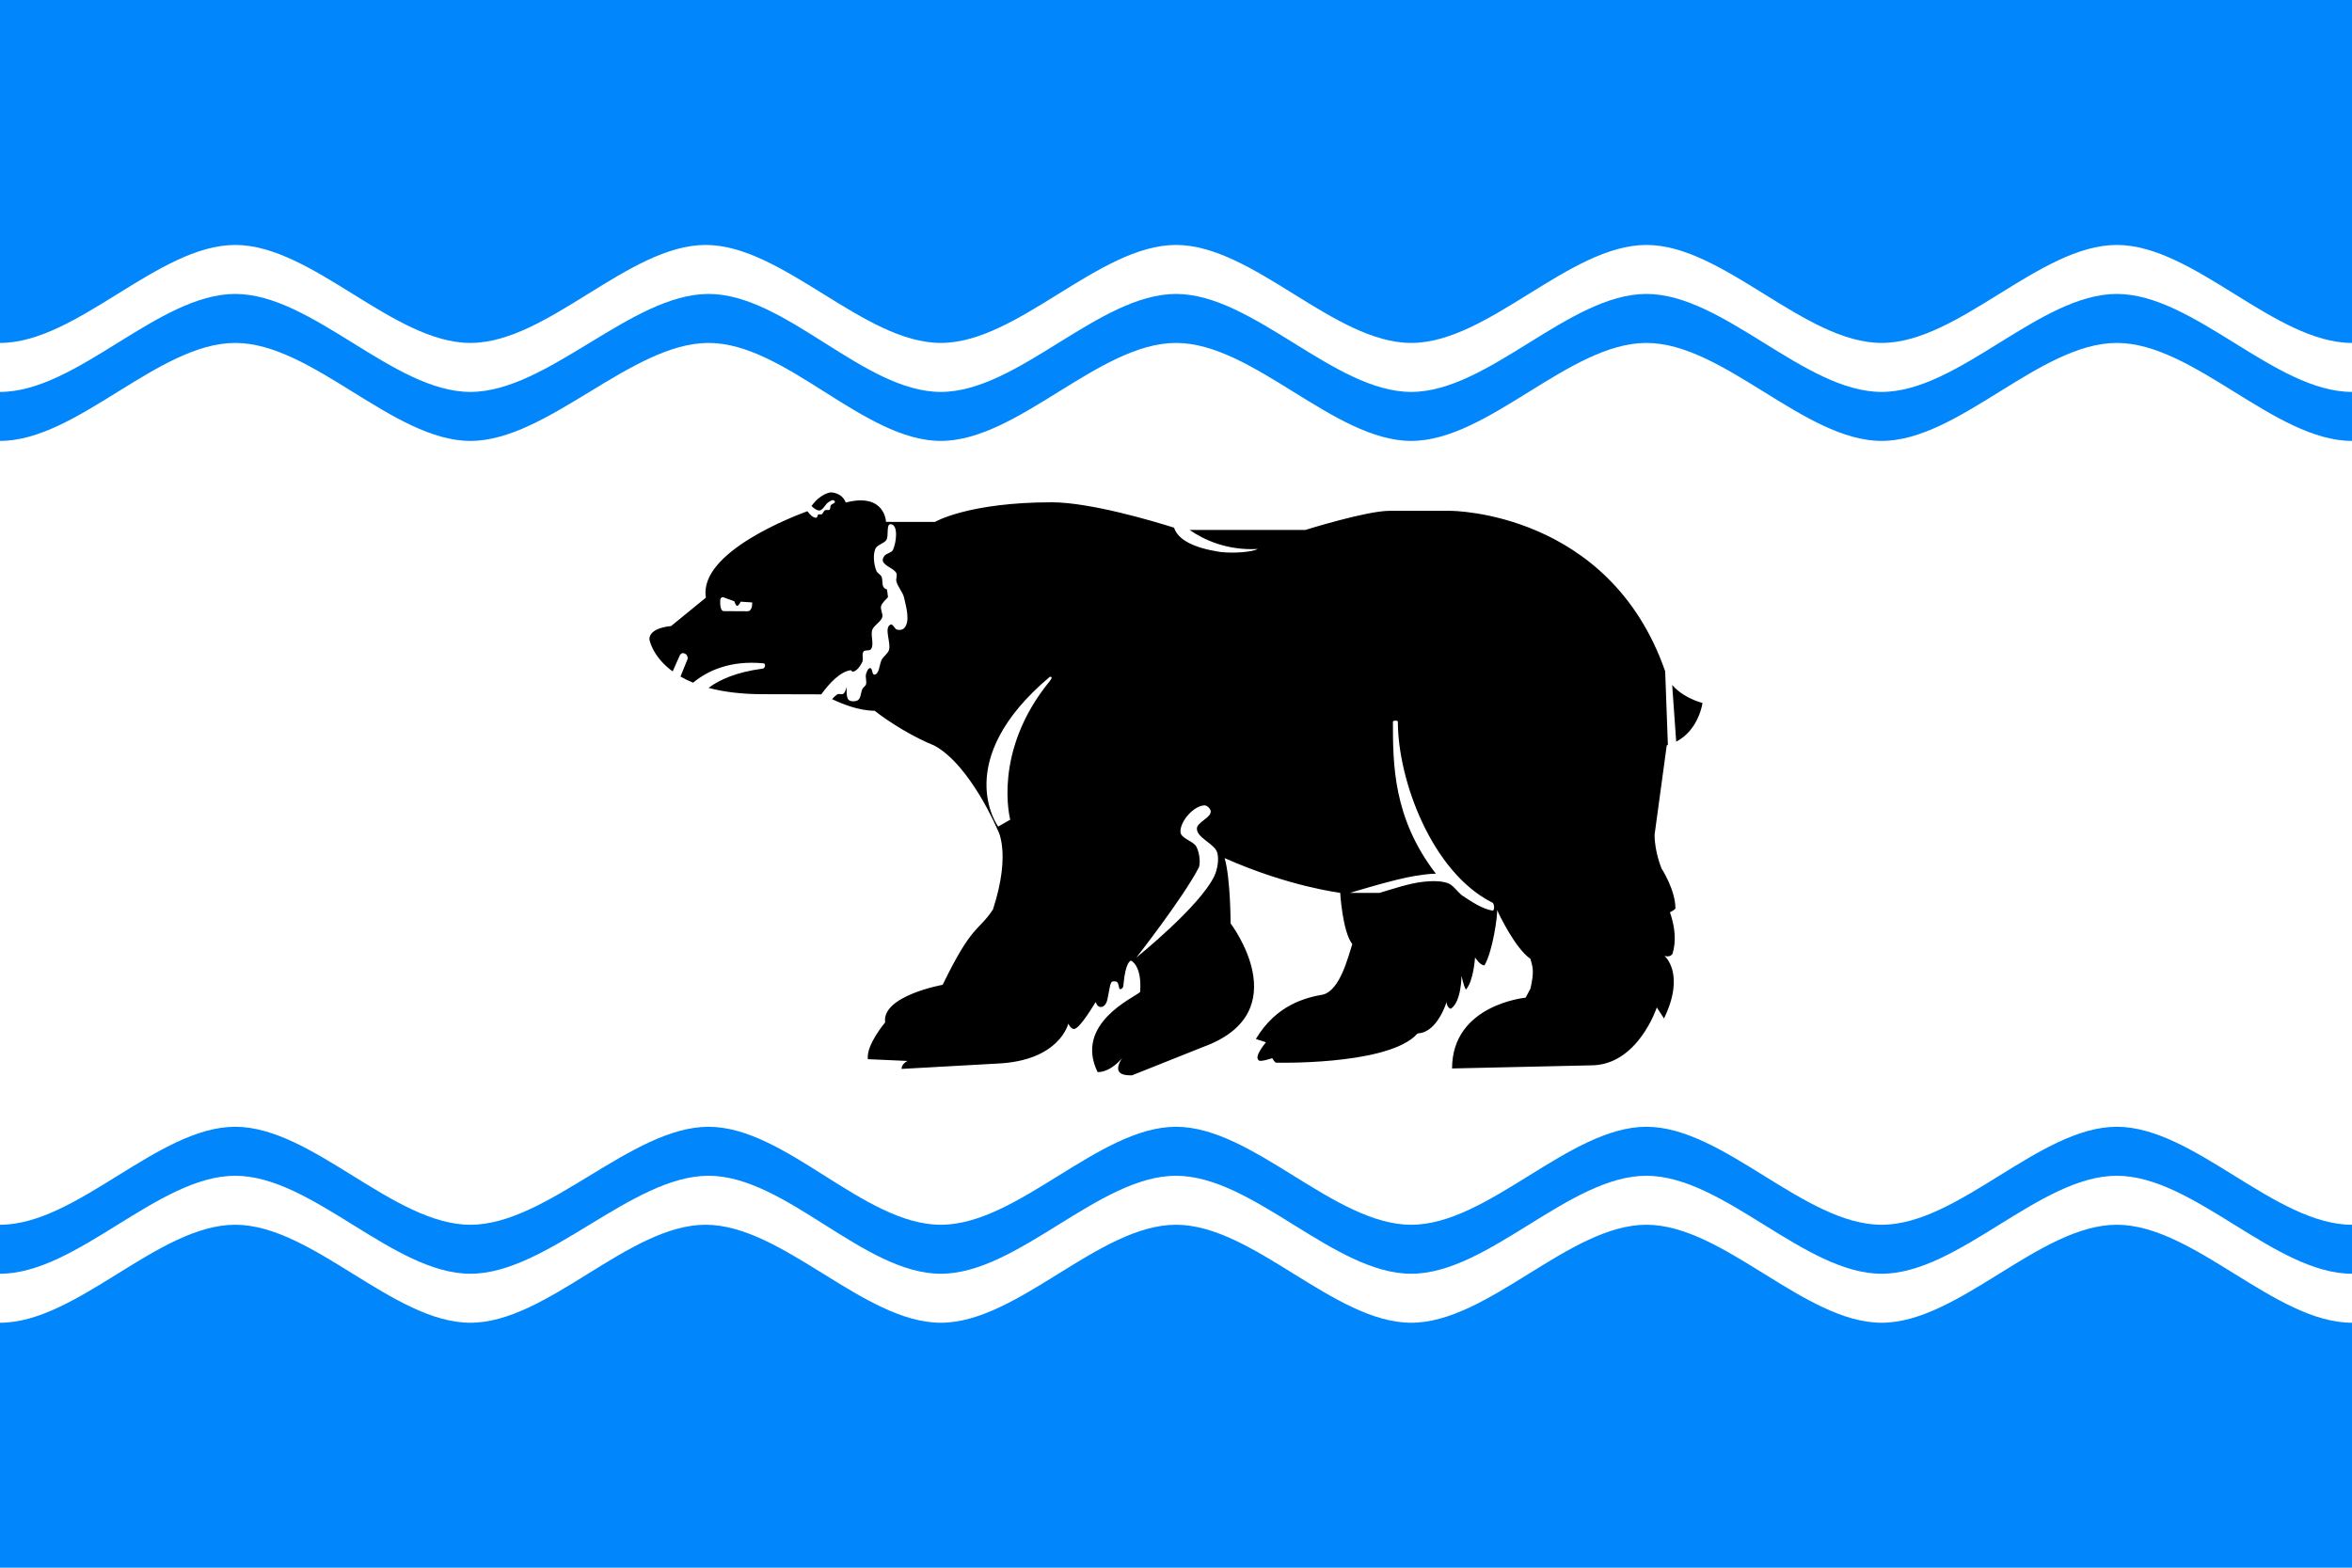 <svg id="e8rtZHIyg4T1" xmlns="http://www.w3.org/2000/svg" xmlns:xlink="http://www.w3.org/1999/xlink" viewBox="0 0 4800 3200" shape-rendering="geometricPrecision" text-rendering="geometricPrecision"><rect width="4800" height="3200" rx="0" ry="0" fill="#fff" stroke-width="0"/><path d="M1440,500c-157.242,0-322.758,200-480,200s-322.758-200-480-200-322.758,200-480,200L0,0L4800,0l0,700c-157.242,0-322.758-200-480-200s-322.758,200-480,200-322.758-200-480-200-322.758,200-480,200-322.758-200-480-200-322.758,200-480,200-322.758-200-480-200ZM1446,700c-157.242,0-328.758,200-486,200s-322.758-200-480-200-322.758,200-480,200v-100c157.242,0,322.758-200,480-200s322.758,200,480,200s328.758-200,486-200s316.758,200,474,200s322.759-200,480-200s322.758,200,480,200s322.758-200,480-200s322.758,200,480,200s322.758-200,480-200s322.758,200,480,200v100c-157.242,0-322.758-200-480-200s-322.758,200-480,200-322.758-200-480-200-322.758,200-480,200-322.758-200-480-200-322.759,200-480,200-316.758-200-474-200Zm0,1700c-157.242,0-328.758,200-486,200s-322.758-200-480-200-322.758,200-480,200v-100c157.242,0,322.758-200,480-200s322.758,200,480,200s328.758-200,486-200s316.758,200,474,200s322.759-200,480-200s322.758,200,480,200s322.758-200,480-200s322.758,200,480,200s322.758-200,480-200s322.758,200,480,200v100c-157.242,0-322.758-200-480-200s-322.758,200-480,200-322.758-200-480-200-322.758,200-480,200-322.758-200-480-200-322.759,200-480,200-316.758-200-474-200Zm474,300c157.242-0,322.758-200,480-200s322.758,200,480,200s322.758-200,480-200s322.758,200,480,200s322.758-200,480-200s322.758,200,480,200v500h-4800L0,2700c157.242,0,322.759-200,480-200s322.758,200,480,200s322.758-200,480-200s322.758,200,480,200Z" fill="#0187fb" stroke-width="1.368"/><path d="M1557.905,1416.995c-45.603.07-82.328-4.956-111.887-12.904c22.575-16.797,57.076-32.201,109.768-39.19c6.236,0,7.634-10.907,2.111-10.907l0.0 0c-67.911-6.489-113.945,15.172-143.483,39.517-9.527-3.901-18.046-8.122-25.664-12.531c5.324-13.146,11.116-27.448,14.757-36.44c0-11.405-10.127-11.405-10.127-11.405s-4.631,0-7.233,7.306h-0c-3.318,7.445-8.54,19.166-13.412,30.098-41.432-30.419-47.235-64.565-47.235-64.565s-5.379-22.849,44.108-28.099c21.297-17.39,49.693-40.576,70.99-57.966-15.552-93.398,184.618-168.247,207.339-176.424-.052.019-.106.038-.16.058c5.532,7.713,11.88,13.614,18.233,13.281c2.314-.121,1.974-5.338,3.94-6.546c1.782-1.095,5.118.413,6.977-.55c2.818-1.46,3.931-6.559,6.698-8.113c2.464-1.384,7.221.473,9.349-1.375c2.088-1.813,1.053-6.464,2.512-8.8c1.785-2.86,9.62-4.438,8.372-7.563-2.728-6.829-11.215.105-11.302.137-7.805,2.886-12.604,18.413-20.93,18.013-4.947-.238-10.341-4.05-15.413-9.165c18.407-25.94,39.27-27.861,39.27-27.861s22.738,0,30.539,20.769c80.38-20.769,82.171,39.504,82.171,39.504l99.799.095c0,0,67.97-40.093,239.175-40.093c78.915.406,206.194,38.381,248.866,51.841c7.989,24.505,39.2,41.003,93.633,49.495c29.357,3.517,65.909,0,77.389-6.001-63.448,3.425-110.513-18.972-139.226-38.83h-17.327c0,0-5.268-1.762-14.469-4.665l-0.0 0c0-0,0-0,0-0c9.202,2.902,14.469,4.665,14.469,4.665h17.327c0.0 0.0 0.0 0.0 0.0 0h235.996c0,0,124.776-39.038,171.386-39.038c38.459,0,125.417,0,125.417,0s323.617,0,437.678,327.48l5.544,150.455c-.763.224-1.535.441-2.314.65-7.453,54.747-17.39,127.742-24.843,182.489c0,35.39,14.234,68.959,14.234,68.959s28.287,43.426,28.287,81.387c0,2.422-11.123,8.044-11.123,8.044c11.043,32.249,12.737,60.519,5.083,84.811-3.389,4.918-8.835,6.27-16.339,4.056c0,0,43.569,35.935-.885,127.812-4.412-6.747-14.708-22.49-14.708-22.49s-38.669,118.195-134.15,118.195c-85.109,1.911-198.588,4.46-283.697,6.371c0-130.327,149.966-144.491,149.966-144.491s6.112-10.619,9.983-18.491c8.354-36.525,4.531-43.888,0-60.787-31.368-21.626-64.211-91.13-68.193-99.732c1.731,9.078-8.717,84.826-25.66,113.091-9.196,0-19.207-16.157-19.207-16.157s-2.94,48.741-18.738,65.551c-4.259-6.406-8.901-28.159-8.901-28.159s0,53.621-22.017,67.397c-8.432-2.789-8.432-13.849-8.432-13.849s-18.296,60.942-56.913,63.816c-3.655,0-6.642,5.214-9.488,7.448-67.453,57.991-281.231,52.566-281.231,52.566-3.249,0-8.108-9.252-8.108-9.252s-26.885,9.252-28.165,3.785c-9.254-7.728,15.363-36.166,15.363-36.166s-14.466-4.71-20.665-6.729c41.576-69.664,101.615-84.57,137.795-90.829c34.287-10.03,50.038-75.581,58.994-102.81-20.111-25.539-24.707-104.75-24.707-104.75s-104.813-12.531-235.855-70.815c12.177,41.925,12.177,133.329,12.177,133.329s138.397,180.943-55.262,251.846l-145.866,58.182c-28.984.884-35.763-10.798-20.338-35.045c0,0-22.466,28.527-49.939,28.527-48.192-99.017,74.304-151.97,86.701-163.448c4.401-54.441-18.425-64.128-18.425-64.128s-11.197,0-15.535,49.344c0,9.738-8.372,9.738-8.372,7.771-3.058-14.843-4.347-14.843-11.786-14.843-7.804,0-6.827,10.852-12.688,37.389-3.069,13.895-13.116,18.62-19.896,12.238-1.227-1.382-4.091-7.355-4.091-7.355s-32.197,55.068-44.101,55.068c-6.655,0-11.664-11.052-11.664-11.052s-17.174,76.206-145.86,81.627c-58.32,3.253-136.079,7.59-194.399,10.843c0-10.843,12.379-16.265,12.379-16.265s-56.807-2.53-81.152-3.614c-3.663-29.296,35.304-75,35.304-75-7.85-54.209,117.373-76.807,117.373-76.807c60.857-125.278,71.822-107.537,102.603-153.624c38.438-118.135,8.88-164.101,8.88-164.101s-55.203-130.895-128.519-170.633c-40.8-16.379-88.943-45.257-121.821-71.047-31.924,0-66.33-13.857-86.813-23.741c3.439-3.975,6.969-7.278,10.55-9.653c3.106-2.061,9.349.875,12.419-1.237c4.006-2.757,7.116-14.438,7.116-14.438s-2.394,21.497,3.767,26.95c4.206,3.723,14.108,3.603,18.837.55c6.578-4.247,5.709-17.332,9.753-23.978c1.571-2.583,5.481-4.865,6.554-7.684c2.362-6.205-1.663-15.787.422-22.087c1.354-4.089,3.993-11.853,8.356-11.736c4.792.129,3.664,13.609,8.452,13.364c10.745-.548,10.032-22.767,15.724-31.765c3.557-5.622,11.354-11.245,13.759-17.432c5.796-14.91-11.073-46.777,3.81-53.089c4.552-1.931,7.994,9.017,12.768,10.328c8.96,2.462,14.034-2.186,14.483-2.629c13.583-13.385,4.155-44.616,0-63.097-2.411-10.723-13.369-22.443-15.694-33.184-1.007-4.653,2.152-11.482.255-15.857-4.474-10.318-24.847-14.595-27.84-25.421-.841-3.042,1.2-7.506,3.065-10.068c3.78-5.192,14.885-6.541,17.624-12.333c6.787-14.352,11.652-51.094-4.342-52.604-10.216-.964-3.511,24.048-9.195,32.469-4.653,6.893-18.45,9.597-21.966,17.115-5.836,12.48-3.395,33.008,1.77,45.772c1.75,4.326,8.322,7.479,10.396,11.663c2.918,5.887.578,15.921,4.139,21.453c2.752,4.274,6.382,4.388,6.677,4.243.442-.218,2.637,16.106,2.432,16.338-4.609,5.196-12.274,11.648-14.148,18.298-1.841,6.531,4.387,15.942,2.501,22.461-2.698,9.324-16.661,16.403-20.232,25.438-4.465,11.295,4.571,30.889-3.203,40.284-2.909,3.515-11.76.735-14.741,4.19-4.284,4.966.223,15.687-2.622,21.571-3.615,7.477-11.132,19.073-19.503,19.819-1.566.14-2.708-3.216-4.266-3.003-20.447,2.802-41.707,24.257-59.97,49.241-16.682-.045-86.095-.231-118.107-.317l0-0Zm90.336-373.62c-.098.035-.199.071-.304.109.105-.038.207-.074.304-.109Zm1772.575,470.502l-8.2-115.704c-3.366-3.948-6.415-8.269-8.985-12.991l-0-0c20.368,37.427,70.845,49.722,70.869,49.728-.009.07-7.201,54.798-53.684,78.967v0ZM1469.885,1226.139c-.412,7.145,0,21.577,7.685,21.291c31.225.191,47.127.286,47.707.286c6.574,0,9.86-6.001,9.86-18.004l-23.491-1.572c0,0-3.896,8.681-7.25,8.431-3.311-.247-5.8-9.288-5.8-9.288-15.371-5.525-23.153-8.335-23.346-8.431c0,0-5.473,0-5.365,7.287l-0.0 0Zm591.846,446.945c0,0-37.58-138.534,80.745-282.962c5.66-6.909,4.148-8.937,0-8.644-204.159,172.095-105.364,305.781-105.364,305.781l24.619-14.175h-0Zm257.249,281.606c0,0,0-0.0 0-0s-0.0 0-0.0 0v0Zm0-0c.159-.128,129.707-104.377,159.214-166.499c6.24-13.136,10.076-34.102,5.867-48-5.518-18.219-41.045-29.466-41.429-48.476-.275-13.611,29.326-22.275,28.239-35.847-.419-5.225-7.622-12.196-12.935-11.95-22.095,1.024-49.857,32.676-48.821,54.449.627,13.178,26.444,18.343,32.548,30.085c5.781,11.121,8.406,29.149,5.456,41.301-32.533,63.058-128.003,184.762-128.14,184.936Zm435.937-132.093c38.948,0,59.087,0,60.416,0c28.306-8.449,60.368-19.475,89.756-22.755c15.264-1.704,36.919-2.397,51.086,3.456c10.712,4.426,19.345,18.902,28.967,25.313c17.616,11.738,39.884,26.634,60.666,30.149c4.702.795,4.255-14.099,0-16.225-123.391-61.65-193.021-249.679-193.021-369.234c0-2.989-8.15-2.991-10.087-.69c0,86.251,0,197.147,87.644,310.776-13.997,0-32.048,2.887-43.544,4.699-40.422,6.37-131.882,34.509-131.882,34.509l-0.0 0Z" stroke-width="0.672"/></svg>
